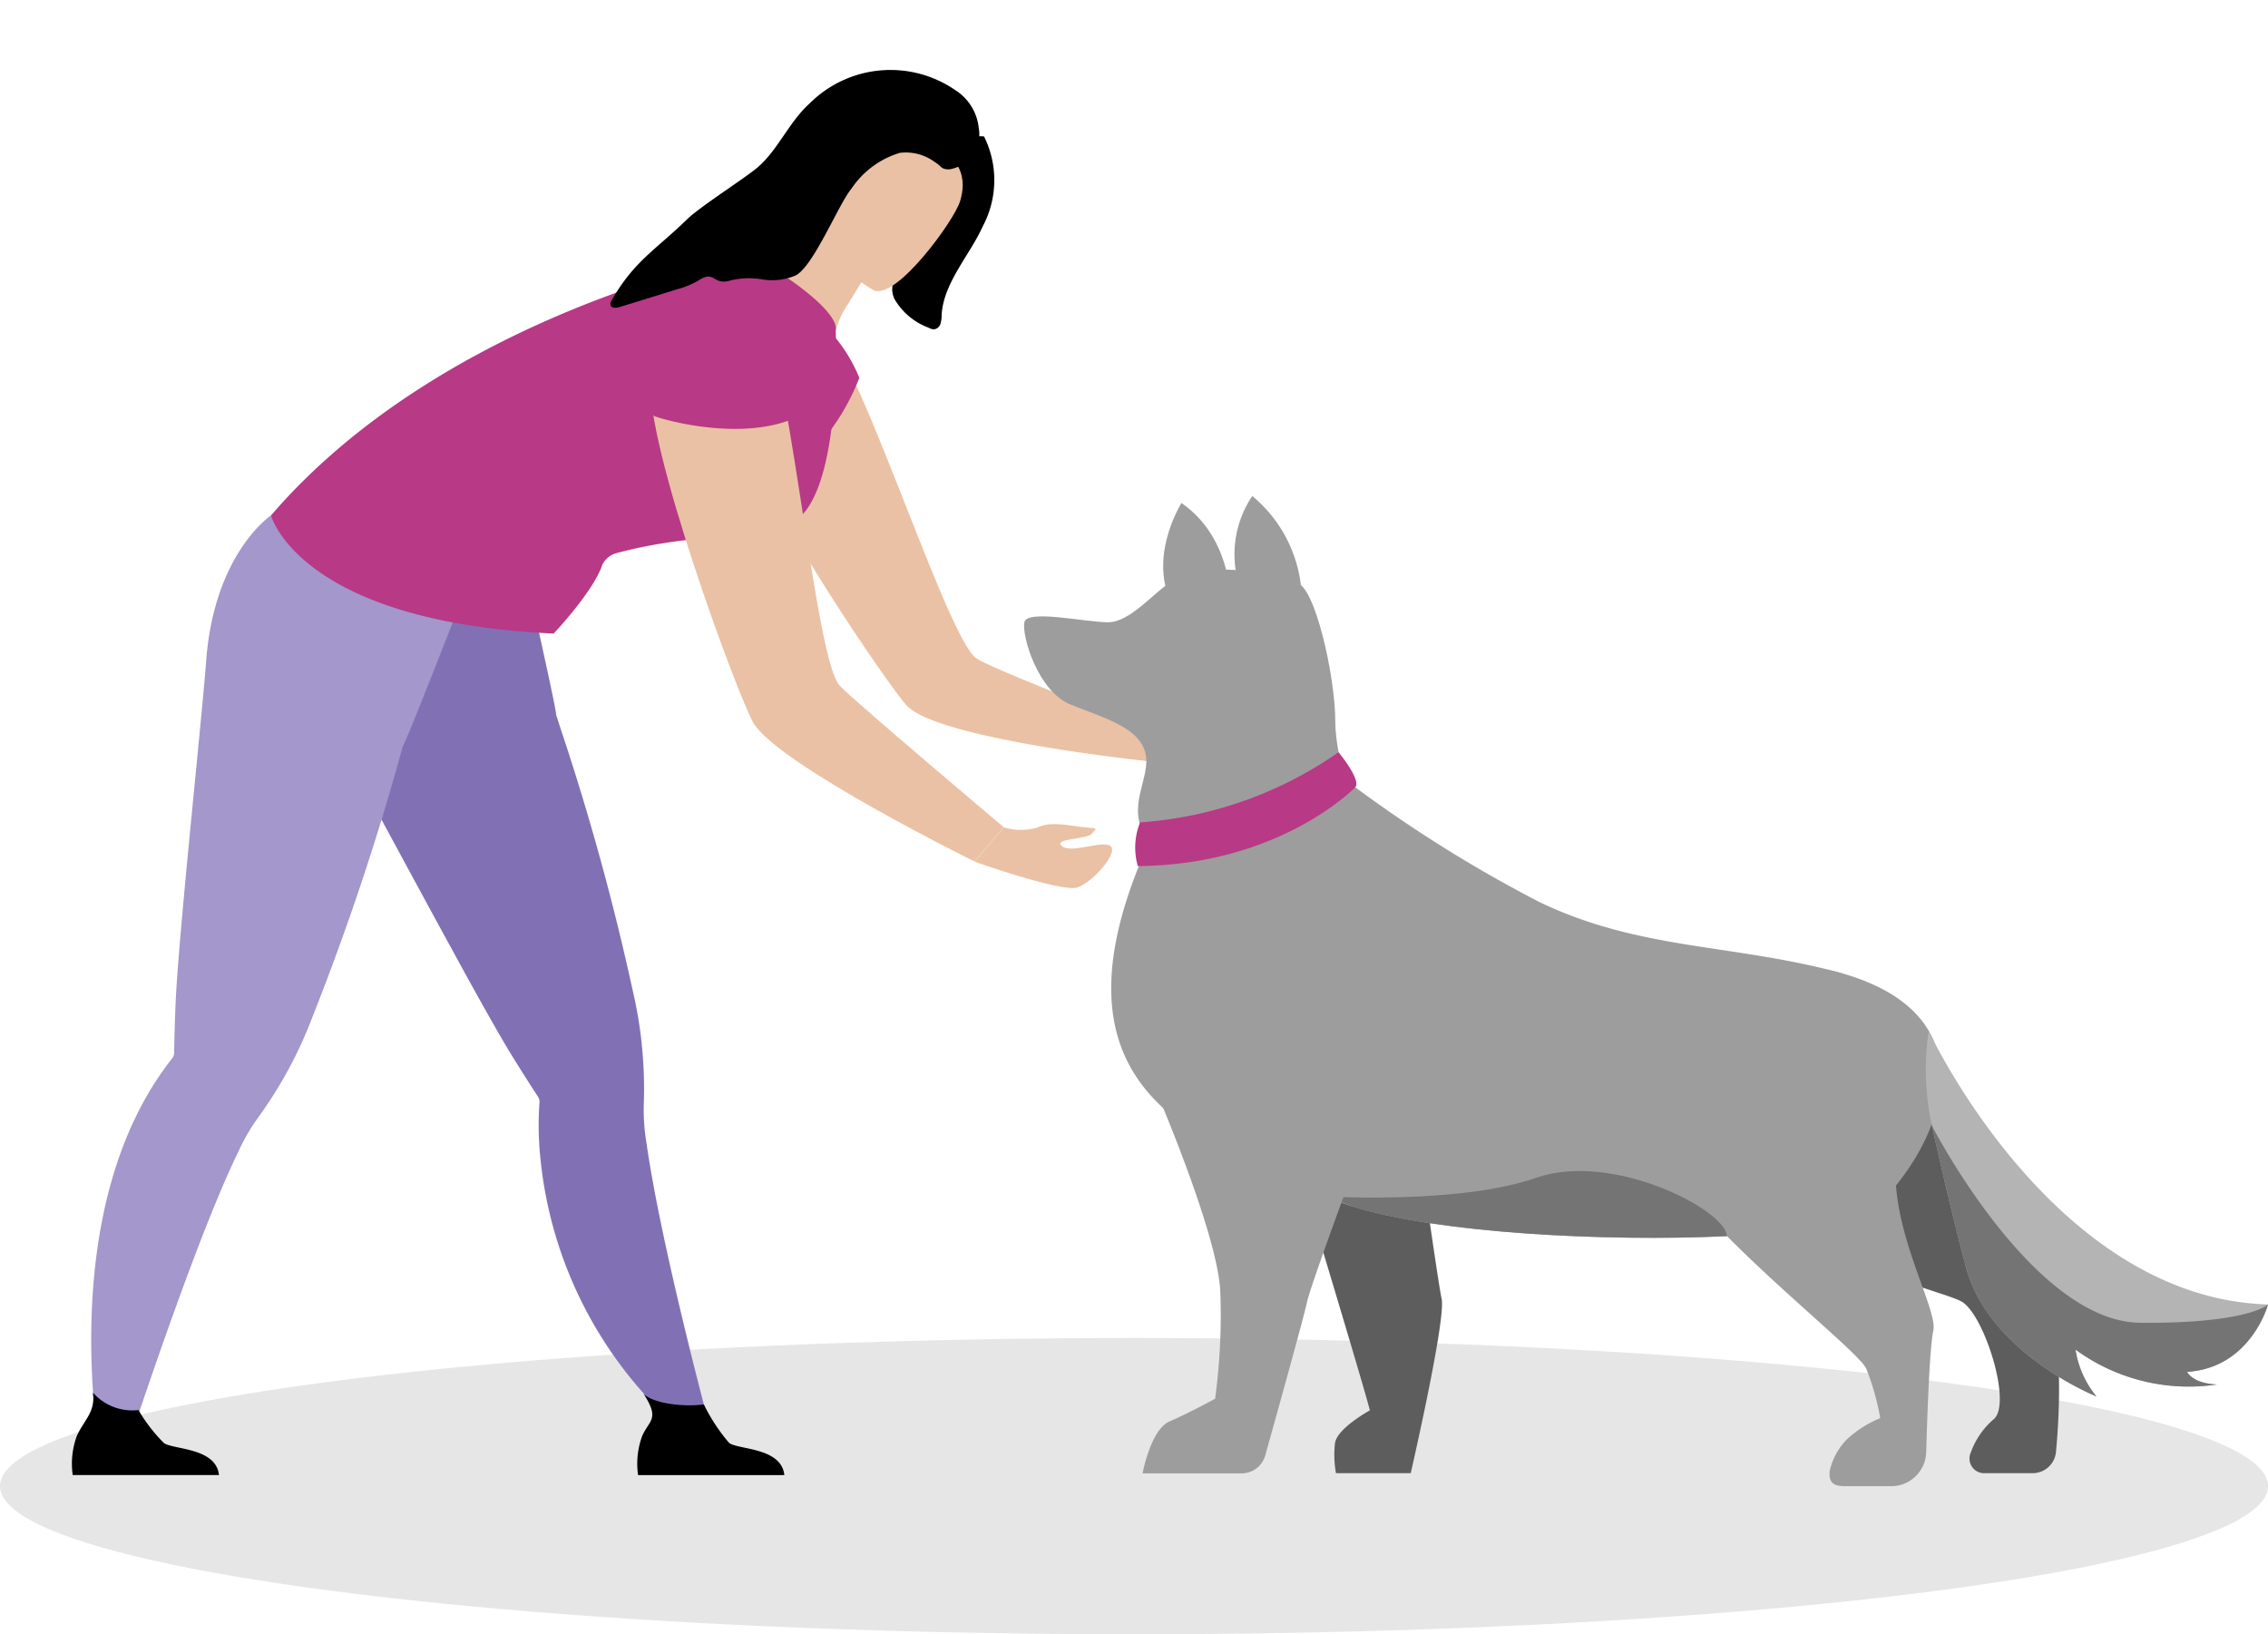 <svg xmlns="http://www.w3.org/2000/svg" width="139.87" height="100.78" viewBox="0 0 139.87 100.78">
  <g id="Group_233" data-name="Group 233" transform="translate(12487.348 -10417.221)">
    <g id="Group_227" data-name="Group 227" transform="translate(4739.063 -1976.971)">
      <ellipse id="Ellipse_28" data-name="Ellipse 28" cx="69.935" cy="9.135" rx="69.935" ry="9.135" transform="translate(-17226.41 12476.701)" fill="#e6e6e6"/>
      <g id="Group_184" data-name="Group 184" transform="translate(-17167.273 12401.438) rotate(37)">
        <path id="Path_510" data-name="Path 510" d="M0,2.626A4.042,4.042,0,0,1,3.086,5.235c.145.634-.061,1.217.12,1.889.354,1.326-1.251,3.28.338,4.2a4.073,4.073,0,0,0,2.766.152.692.692,0,0,0,.32-.115.487.487,0,0,0,.116-.52,1.98,1.98,0,0,0-.279-.489c-1.092-1.641-.827-4-1.252-5.865A6.058,6.058,0,0,0,1.939,0,4.245,4.245,0,0,0,.118,2.643Z" transform="translate(0 0)"/>
      </g>
      <path id="Path_791" data-name="Path 791" d="M786.132,780.271a3.861,3.861,0,0,0-7.021-.046,3.5,3.5,0,0,0-.3,1.807c.368,3.675,9.377,16.943,10.494,18.076,2.033,2.063,14.81,3.391,14.81,3.391l.74-1.7s-10.092-3.862-11.279-4.63C792.205,796.283,788.726,785.97,786.132,780.271Z" transform="translate(-17959.762 11637.627)" fill="#eac1a4"/>
      <path id="Path_803" data-name="Path 803" d="M578.031,937.7l-2.162-.318a25.559,25.559,0,0,1-8.352-16.556,19.262,19.262,0,0,1-.052-3.333.584.584,0,0,0-.075-.368l0,0c-.233-.357-.812-1.25-1.6-2.521-.773-1.252-2.1-3.619-3.55-6.275-2.621-4.783-5.673-10.5-6.72-12.326-3.335-5.807-1.728-9.712-1.728-9.712s9.3-.92,11.854-3.15l.918,1.415s2.016,8.925,1.921,8.966l.3.927a155.177,155.177,0,0,1,4.419,16.046,26.529,26.529,0,0,1,.7,6.932,12.166,12.166,0,0,0,.164,2.539C574.972,926.366,578.031,937.7,578.031,937.7Z" transform="translate(-17760.607 11544.723)" fill="#8171b4"/>
      <path id="Path_792" data-name="Path 792" d="M735.083,1337.308h-9.02a4.952,4.952,0,0,1,.255-2.417c.451-1,1.095-1.033.082-2.6.573.59,2.416.834,3.72.659a11.043,11.043,0,0,0,1.564,2.38C732.273,1335.752,734.9,1335.6,735.083,1337.308Z" transform="translate(-17913.123 11147.847)"/>
      <path id="Path_804" data-name="Path 804" d="M790.264,768.98a9.658,9.658,0,0,1,1.858,2.915s-2.034,5.842-6.789,6.575C785.333,778.469,789.095,768.978,790.264,768.98Z" transform="translate(-17965.539 11645.592)" fill="#b83986"/>
      <path id="Path_805" data-name="Path 805" d="M459.34,872.666l.031-1.687c-3.361.424-11.589-4.017-11.589-4.017s-3.516,2.339-4,9.018c-.235,3.26-1.721,17.047-1.886,21.164-.06,1.492-.08,2.557-.087,2.982a.007.007,0,0,1,0,0,.587.587,0,0,1-.143.347,19.262,19.262,0,0,0-1.821,2.792c-5.129,9.542-2.447,22.509-2.447,22.509l1.191-.3s4.337-13.442,7.171-19.256a12.169,12.169,0,0,1,1.284-2.2,26.525,26.525,0,0,0,3.3-6.138,160.43,160.43,0,0,0,5.576-16.711C456.022,881.192,459.34,872.666,459.34,872.666Z" transform="translate(-17657.482 11559.014)" fill="#a397cb"/>
      <path id="Path_806" data-name="Path 806" d="M776.962,720.922c-5.495-1.261-1.984-8.982-1.666-8.846.761-.155,2.433-1.492,3.929-4.1l.2.175,3.375,2.959s-.78,1.151-1.436,2.278a5.151,5.151,0,0,0-.879,2.05C780.758,715.649,778.428,721.259,776.962,720.922Z" transform="translate(-17955.436 11699.498)" fill="#eac1a4"/>
      <path id="Path_807" data-name="Path 807" d="M823.324,668.131s-5.095-2.835-3.281-5.98,2.379-5.63,5.708-3.953,3.264,3.238,2.913,4.436S824.7,668.788,823.324,668.131Z" transform="translate(-17995.863 11743.956)" fill="#eac1a4"/>
      <path id="Path_808" data-name="Path 808" d="M435.5,1336.814h-9.02a4.953,4.953,0,0,1,.255-2.418c.451-1,1.158-1.456.989-2.667a3.248,3.248,0,0,0,2.811,1.076,9.9,9.9,0,0,0,1.565,2.029C432.686,1335.258,435.315,1335.107,435.5,1336.814Z" transform="translate(-17648.406 11148.34)"/>
      <path id="Path_793" data-name="Path 793" d="M563.783,746.876a21.936,21.936,0,0,1-4.456.808,30.118,30.118,0,0,0-6.1.948,1.378,1.378,0,0,0-.879.712c-.556,1.672-3.006,4.252-3.006,4.252-15.706-.715-17.431-7.284-17.431-7.284,10.567-12.288,28.459-15.844,28.459-15.844s1.278-.542,4.5,2.016c2.148,1.708,1.865,2.363,1.865,2.363S567.2,745.684,563.783,746.876Z" transform="translate(-17741.609 11679.665)" fill="#b83986"/>
      <path id="Path_794" data-name="Path 794" d="M739.5,755.956s-5.944.587-6.421,4.45,5.458,19.879,6.343,21.3c1.61,2.593,13.615,8.512,13.615,8.512l1.8-2.116s-9.061-7.642-10.1-8.707C743.1,777.726,741.517,757.294,739.5,755.956Z" transform="translate(-17919.348 11657.1)" fill="#eac1a4"/>
      <path id="Path_809" data-name="Path 809" d="M725.3,755.7c.016.088,5.486,1.787,9.006,0,0,0,.753-8.122-3.45-7.682s-6.692,1.765-6.8,3.777A7.11,7.11,0,0,0,725.3,755.7Z" transform="translate(-17911.391 11664.126)" fill="#b83986"/>
      <path id="Path_795" data-name="Path 795" d="M1046.437,863.837a8.416,8.416,0,0,0-3.032-7.143,6.453,6.453,0,0,0-.246,6.8C1044.182,865.263,1046.437,863.837,1046.437,863.837Z" transform="translate(-18192.588 11568.086)" fill="#9d9d9d"/>
      <path id="Path_796" data-name="Path 796" d="M1070.881,1195.624s4.794,15.831,5.04,16.937c0,0-2.028,1.106-2.151,2.028a6.411,6.411,0,0,0,.062,1.845h4.61s2.192-9.528,1.905-10.758c-.161-.69-1.034-6.823-1.034-6.823Z" transform="translate(-18217.852 11268.604)" fill="#5d5d5d"/>
      <path id="Path_786" data-name="Path 786" d="M1354.978,1157.89s5,10.738,7.7,13.083c2.09,1.813,1.757,8.064,1.5,10.809a1.446,1.446,0,0,1-1.44,1.31h-2.994a.9.9,0,0,1-.833-1.239,4.9,4.9,0,0,1,1.393-2.061c1.229-.9-.574-6.556-1.967-7.294s-8.032-1.967-9.015-5.573S1354.978,1157.89,1354.978,1157.89Z" transform="translate(-18463.795 11301.946)" fill="#5d5d5d"/>
      <path id="Path_797" data-name="Path 797" d="M947.785,896.537s-4.68-1.8-7.712-.1c-1.016.568-2.541,2.517-3.934,2.517s-5-.82-5.163,0,.82,4.262,2.868,5.081,4.18,1.393,4.59,2.95-1.281,3.3.113,5.348,11.771,5.061,12.836,3.34-1.229-7.7-1.229-10.572S948.874,896.7,947.785,896.537Z" transform="translate(-18094.215 11533.612)" fill="#9d9d9d"/>
      <path id="Path_798" data-name="Path 798" d="M1008.838,867.534s.5-4.694-3.032-7.143c0,0-2.366,3.735-.246,6.8C1006.722,868.871,1008.838,867.534,1008.838,867.534Z" transform="translate(-18159.354 11564.819)" fill="#9d9d9d"/>
      <path id="Path_789" data-name="Path 789" d="M1024.133,1033.048c-.915.86-4.49,1.411-9.037,1.63-7.576.36-17.852-.2-23.025-1.807a11.528,11.528,0,0,1-1.667-.639h0c-6.536-3.207-17.973-5.6-11.221-21.228l12.287-4.531a83.253,83.253,0,0,0,12.054,7.6c6.147,2.95,11.7,2.566,18.317,4.3C1031.672,1020.96,1028.417,1029.017,1024.133,1033.048Z" transform="translate(-18135.002 11435.742)" fill="#9d9d9d"/>
      <path id="Path_790" data-name="Path 790" d="M1265.075,1109.437s-.492,8.429,3.442,12.587,9.1,8.215,9.589,9.2a15.365,15.365,0,0,1,.865,3.059,6.8,6.8,0,0,0-2.053,1.305,4.034,4.034,0,0,0-1.061,1.942c-.076.737.223.948.964.948h2.828a2.157,2.157,0,0,0,2.157-2.1c.072-2.51.219-6.5.439-7.494.328-1.475-3.36-7.294-2.049-11.884s-1.311-9.589-3.934-10.244S1266.017,1106.541,1265.075,1109.437Z" transform="translate(-18389.426 11347.361)" fill="#9d9d9d"/>
      <path id="Path_787" data-name="Path 787" d="M1429.835,1156.869v0c-.032.119-1.115,3.91-4.987,4.153,0,0,.307.717,1.844.778a11.821,11.821,0,0,1-8.728-2.151,5.956,5.956,0,0,0,1.291,2.889s-6.638-2.643-8.052-7.99c-.813-3.072-1.584-6.416-2.093-8.7a0,0,0,0,1,0,0,15.972,15.972,0,0,1-.241-5.574l.038-.28S1416.559,1156.477,1429.835,1156.869Z" transform="translate(-18516.375 11317.765)" fill="#b4b4b4"/>
      <path id="Path_799" data-name="Path 799" d="M1003.393,994.607s-4.615,4.792-13.413,4.859a4.19,4.19,0,0,1,.141-2.693,24.311,24.311,0,0,0,12.241-4.326S1003.777,994.153,1003.393,994.607Z" transform="translate(-18146.223 11448.133)" fill="#b83986"/>
      <path id="Path_800" data-name="Path 800" d="M1115.94,1218.329h0c-7.576.36-17.852-.2-23.025-1.807l-1.667-.639h0s8.243.491,12.914-1.149S1115.836,1216.677,1115.94,1218.329Z" transform="translate(-18235.846 11252.09)" fill="#747474"/>
      <path id="Path_801" data-name="Path 801" d="M994.326,1166.166s4.123,9.425,4.246,13.113a38.556,38.556,0,0,1-.323,6.534s-1.649.9-2.812,1.4-1.66,3.2-1.66,3.2h6.106a1.513,1.513,0,0,0,1.457-1.1c.705-2.52,2.386-8.549,2.579-9.469.246-1.168,3.872-10.879,3.872-10.879Z" transform="translate(-18149.723 11294.634)" fill="#9d9d9d"/>
      <path id="Path_788" data-name="Path 788" d="M1427.745,1205.485s.307.717,1.844.778a11.822,11.822,0,0,1-8.728-2.151,5.957,5.957,0,0,0,1.291,2.889s-6.638-2.643-8.052-7.991c-.813-3.072-1.585-6.416-2.094-8.7.1.186,6.263,12.086,12.85,12.147,6.537.06,7.838-1.087,7.876-1.12C1432.7,1201.451,1431.617,1205.243,1427.745,1205.485Z" transform="translate(-18519.273 11273.305)" fill="#747474"/>
      <path id="Path_802" data-name="Path 802" d="M906.566,1030.7a3.566,3.566,0,0,0,2.114,0c.8-.394,1.984-.085,2.882,0s.709.023.449.384-2.444.3-1.855.778,2.483-.389,2.991,0-1.077,2.214-2.034,2.543-6.346-1.588-6.346-1.588Z" transform="translate(-18071.072 11414.509)" fill="#eac1a4"/>
      <g id="Group_185" data-name="Group 185" transform="translate(-17174.859 12394.192) rotate(37)">
        <path id="Path_512" data-name="Path 512" d="M6.727,16.5a3.674,3.674,0,0,0,1.508-1.433c.552-1.105-.534-5.14-.468-6.339A5.5,5.5,0,0,1,8.818,5.159a3,3,0,0,1,2.049-.848c.539-.055.577.147,1.008-.181a2.337,2.337,0,0,0,.62-1.334,2.246,2.246,0,0,0-.716-1.8A3.149,3.149,0,0,0,9.224.008,7.051,7.051,0,0,0,2.546,6.056c-.335,1.691.174,3.5-.2,5.129-.23,1.007-1.365,4.038-1.531,5.1C.388,19.054-.251,20.322.1,23.114a.394.394,0,0,0,.119.279c.17.127.392-.064.517-.236l2.174-3.011a5.237,5.237,0,0,0,.738-1.252c.41-1.139.882-.217,1.59-1.2A4.867,4.867,0,0,1,6.727,16.5Z" transform="translate(0 0)"/>
      </g>
    </g>
  </g>
</svg>
